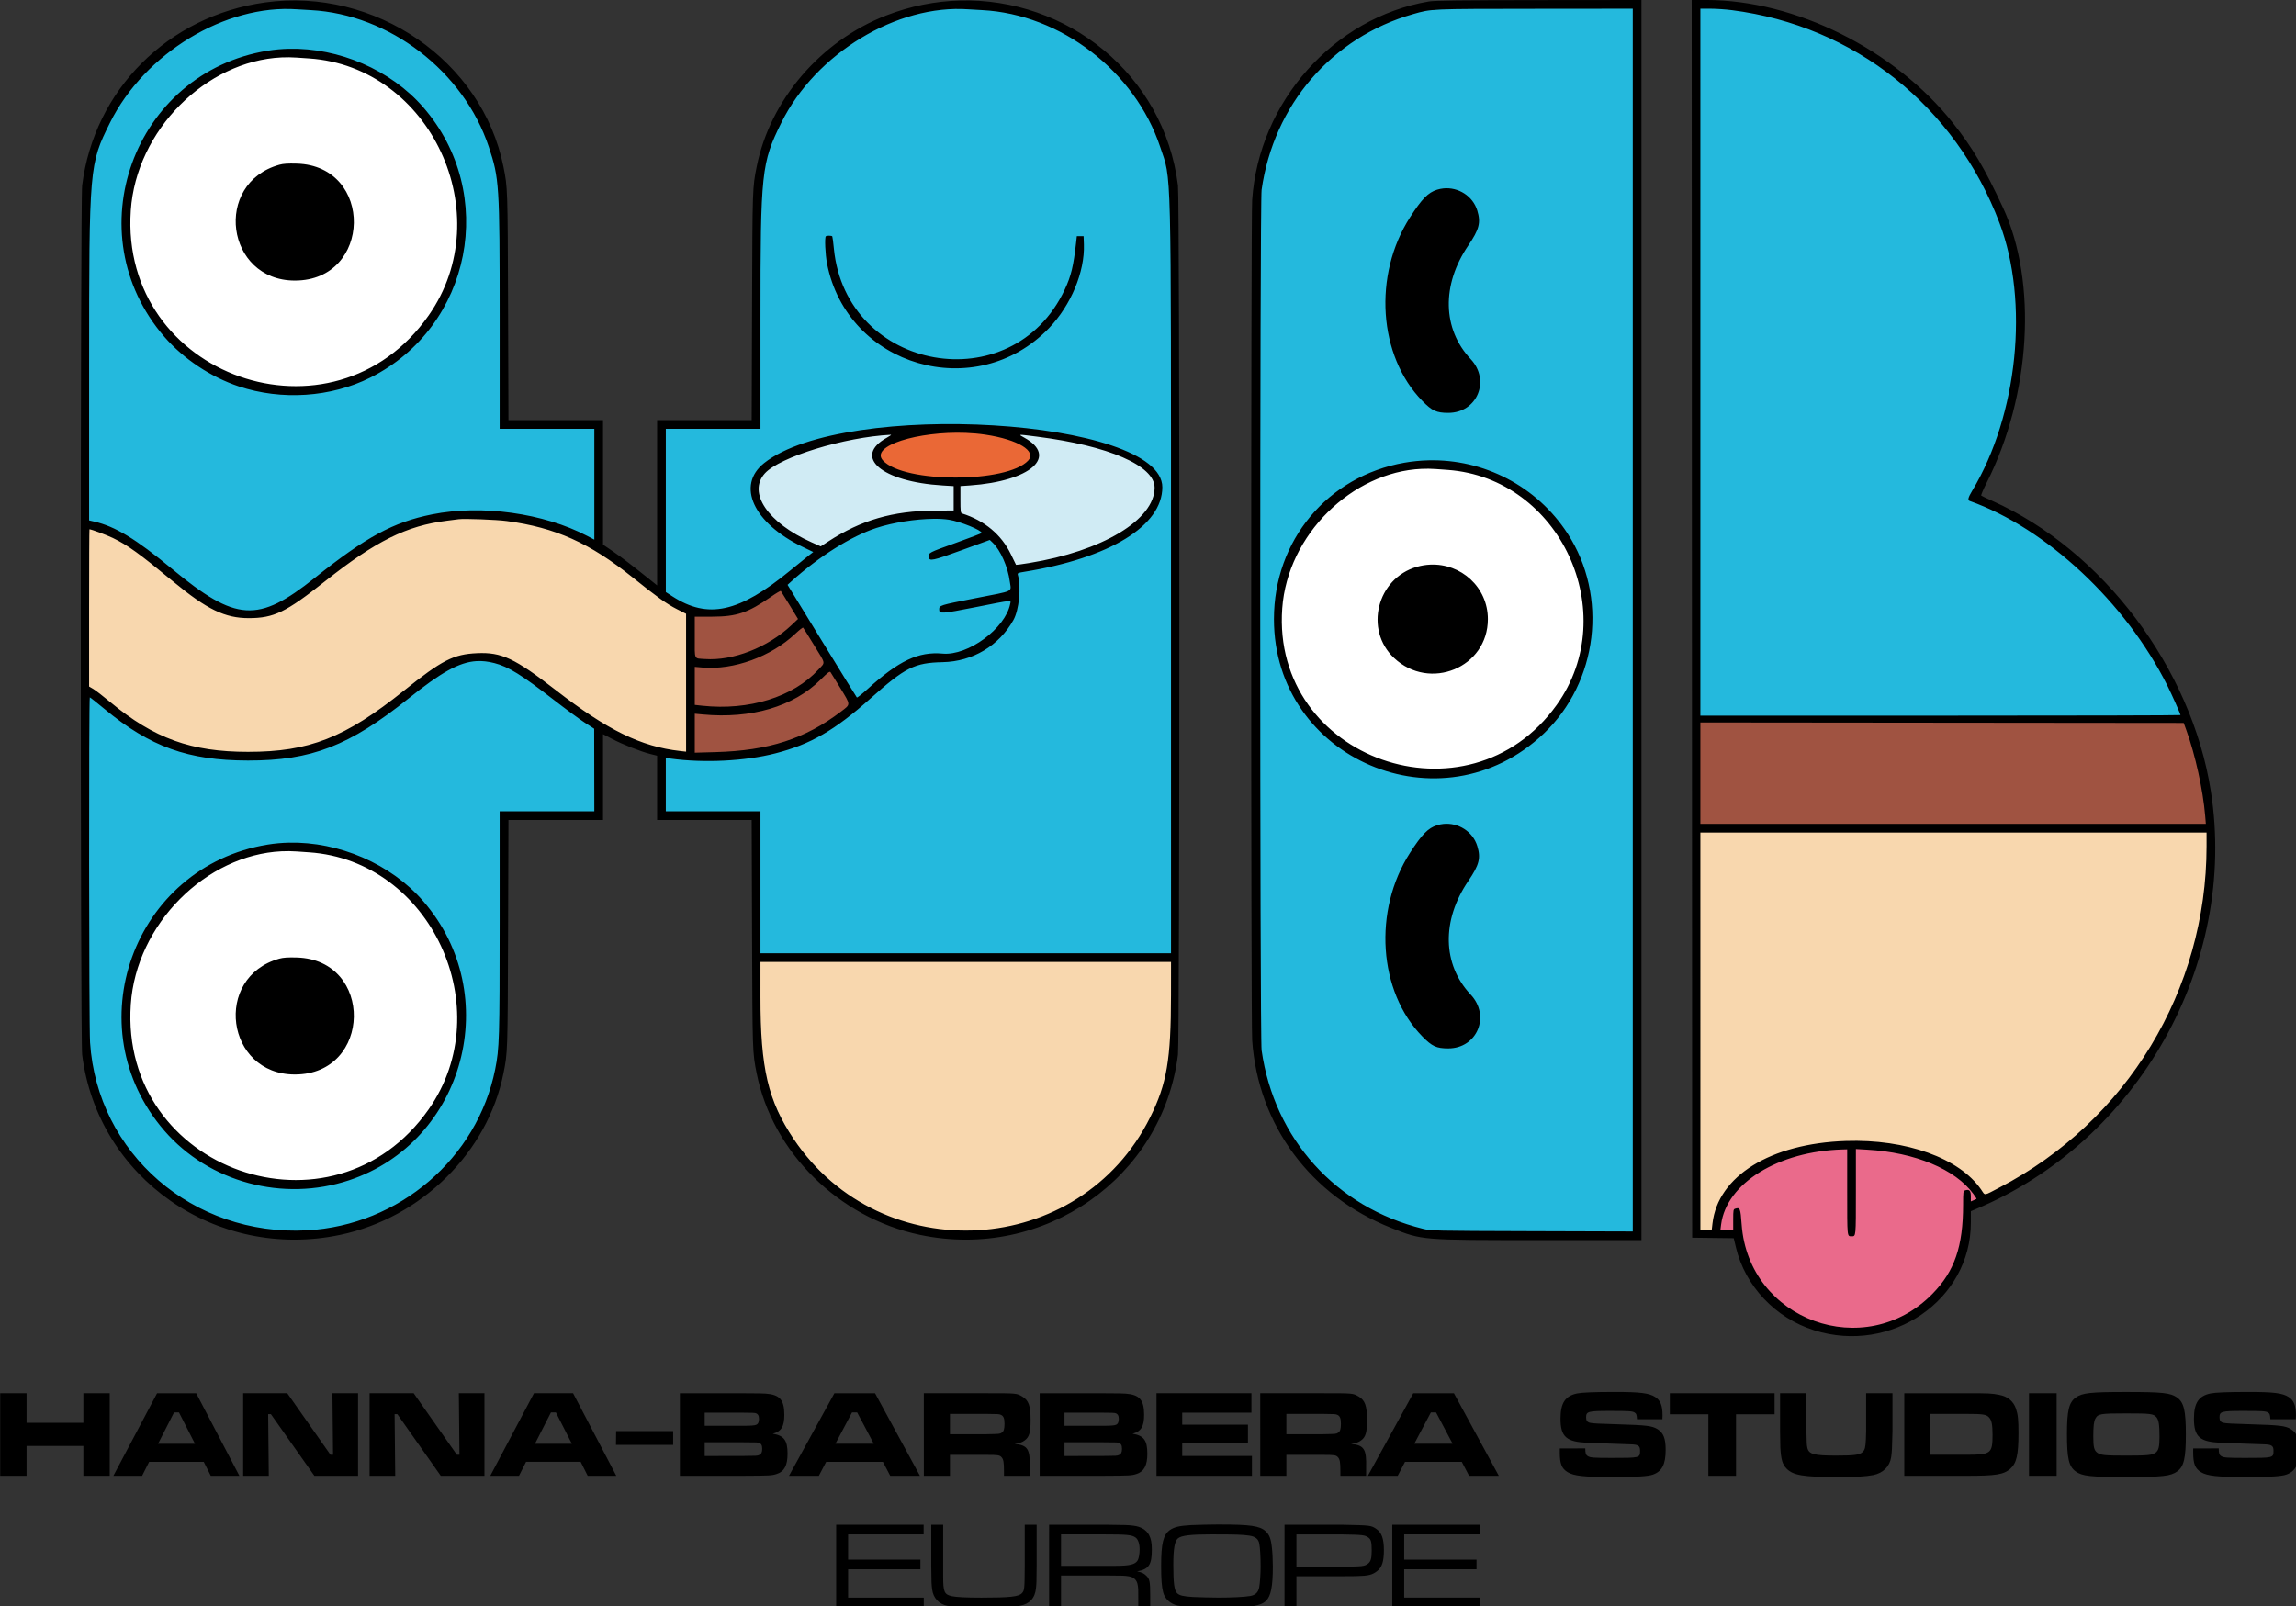 <?xml version="1.0" encoding="UTF-8" standalone="no"?>
<svg
   id="svg"
   width="364.547"
   height="255.06"
   viewBox="0 0 364.546 255.06"
   version="1.1"
   sodipodi:docname="Hanna-Barbera Studios Europe (2021-) Gumball variant.svg"
   xml:space="preserve"
   inkscape:version="1.3.2 (091e20e, 2023-11-25, custom)"
   xmlns:inkscape="http://www.inkscape.org/namespaces/inkscape"
   xmlns:sodipodi="http://sodipodi.sourceforge.net/DTD/sodipodi-0.dtd"
   xmlns="http://www.w3.org/2000/svg"
   xmlns:svg="http://www.w3.org/2000/svg"><rect x="0" y="0" width="364.546" height="255.06" fill="#333333" stroke="none"/><defs
     id="defs1" /><sodipodi:namedview
     id="namedview1"
     pagecolor="#ffffff"
     bordercolor="#000000"
     borderopacity="0.25"
     inkscape:showpageshadow="2"
     inkscape:pageopacity="0.0"
     inkscape:pagecheckerboard="0"
     inkscape:deskcolor="#d1d1d1"
     inkscape:zoom="11.313709"
     inkscape:cx="155.78446"
     inkscape:cy="107.7012"
     inkscape:window-width="2560"
     inkscape:window-height="1351"
     inkscape:window-x="-9"
     inkscape:window-y="-9"
     inkscape:window-maximized="1"
     inkscape:current-layer="svg" /><g
     id="svgg"
     transform="translate(-17.754,-30.521)"><path
       id="rect2-1"
       style="display:inline;fill:#24b9dd;fill-rule:evenodd;stroke-width:12.059;stroke-linejoin:round;paint-order:stroke markers fill"
       d="M 137.834,193.008 V 64.534 c 0,-18.358 14.78,-33.138 33.138,-33.138 18.358,0 33.138,14.78 33.138,33.138 V 193.008 c 0,18.358 -14.78,33.138 -33.138,33.138 -18.358,0 -33.138,-14.78 -33.138,-33.138 z" /><path
       id="path7"
       style="display:inline;fill:#f8d7ae;fill-opacity:1;fill-rule:evenodd;stroke-width:12.059;stroke-linejoin:round;paint-order:stroke markers fill"
       d="m 138.147,182.717 v 10.291 c 0,18.358 14.78,33.139 33.139,33.139 18.358,0 33.137,-14.78 33.137,-33.139 v -10.291 z" /><path
       id="rect2"
       style="display:inline;fill:#24b9dd;fill-rule:evenodd;stroke-width:12.059;stroke-linejoin:round;paint-order:stroke markers fill"
       transform="rotate(-90,30.549,-0.028)"
       d="m -162.487,0.831 h 128.474 c 18.358,0 33.138,14.78 33.138,33.138 0,18.358 -14.78,33.138 -33.138,33.138 H -162.487 c -18.358,0 -33.138,-14.78 -33.138,-33.138 0,-18.358 14.78,-33.138 33.138,-33.138 z" /><path
       id="rect4"
       style="display:inline;fill:#24b9dd;fill-rule:evenodd;stroke-width:5.9;stroke-linejoin:round;paint-order:stroke markers fill"
       d="M 80.577,98.021 H 112.723 V 160.021 H 80.577 Z" /><path
       id="rect4-5"
       style="display:inline;fill:#24b9dd;fill-rule:evenodd;stroke-width:5.9;stroke-linejoin:round;paint-order:stroke markers fill"
       d="m 122.689,98.162 h 32.146 v 62 h -32.146 z" /><path
       style="display:inline;fill:#d0ebf4;fill-opacity:1;fill-rule:evenodd;stroke-width:5.932;stroke-linejoin:round;paint-order:stroke markers fill"
       d="m 147.889,117.959 7.75,-4.188 9.375,-1.75 4.375,0.312 3.75,1.75 3,2.5 2,3.312 0.438,1.125 5.375,-0.938 5.688,-1.375 6.312,-3.125 3.562,-2.75 1.938,-3.25 0.062,-2.188 -1.062,-2 -2.438,-1.875 -6.312,-2.562 -7.625,-1.562 -10.875,-0.812 -11,-0.125 -9.5,1.188 -7.375,1.937 -5.281,2.656 -2.062,1.969 -0.469,2.406 0.469,1.781 1.188,1.906 2.594,2.469 3.219,1.844 z"
       id="path4" /><path
       style="display:inline;fill:#a05341;fill-opacity:1;fill-rule:evenodd;stroke-width:5.932;stroke-linejoin:round;paint-order:stroke markers fill"
       d="m 127.229,127.572 0.133,22.804 3.138,0.133 6.364,-0.354 6.01,-1.326 4.685,-1.9 4.154,-2.652 1.9,-1.812 -11.623,-19.313 -3.536,2.519 -3.58,1.503 -4.375,0.751 z"
       id="path3" /><path
       style="display:inline;fill:#f8d7ae;fill-opacity:1;fill-rule:evenodd;stroke-width:5.932;stroke-linejoin:round;paint-order:stroke markers fill"
       d="m 127.375,127.651 v 23.047 l -2.762,-0.309 -3.204,-0.685 -3.204,-1.083 -3.425,-1.657 -5.414,-3.558 -4.508,-3.27 -3.359,-2.453 -3.491,-2.055 -3.005,-0.729 -2.873,0.088 -3.254,1.034 -3.812,2.625 -5.281,4.25 -5.156,3.25 -5.168,2.674 -3.734,0.994 -6.099,0.818 -6.077,-0.221 -5.923,-0.765 -2.75,-1 -5.594,-2.656 -4.438,-3.469 -3.719,-2.375 v -26.656 l 2.469,0.812 3.344,1.438 3.031,2.031 4.25,3.375 4.094,3.281 3.438,2.125 2.906,1.031 3.625,0.562 2.625,-0.469 3.188,-1.625 4.625,-3.625 6.837,-5.295 7.999,-3.491 5.48,-0.972 7.557,-0.442 6.983,1.326 3.58,0.972 5.436,2.74 6.065,4.068 3.438,3.062 z"
       id="path5" /><path
       style="display:inline;fill:#24b9dd;fill-opacity:1;fill-rule:evenodd;stroke-width:5.932;stroke-linejoin:round;paint-order:stroke markers fill"
       d="m 153.264,142.303 -11.625,-19.156 5.188,-4.25 6.062,-3.656 5.875,-2.344 5.281,-0.812 5.75,0.312 4.312,1.844 3.281,3.938 1.531,4.562 -0.094,3.781 -1.25,3.062 -2.594,2.906 -3.75,2.031 -2.938,0.562 -2.469,-0.094 -3.219,0.719 -3.25,1.875 -3.969,3.375 z"
       id="path2" /><path
       id="path6"
       style="display:inline;fill:#ffffff;fill-rule:evenodd;stroke-width:11.129;stroke-linejoin:round;paint-order:stroke markers fill"
       d="M 91.158,65.912 A 26.737,26.826 0 0 1 64.421,92.738 26.737,26.826 0 0 1 37.683,65.912 26.737,26.826 0 0 1 64.421,39.086 26.737,26.826 0 0 1 91.158,65.912 Z" /><path
       id="path6-0"
       style="display:inline;fill:#ffffff;fill-rule:evenodd;stroke-width:11.129;stroke-linejoin:round;paint-order:stroke markers fill"
       d="M 91.144,191.82 A 26.737,26.826 0 0 1 64.407,218.645 26.737,26.826 0 0 1 37.669,191.82 26.737,26.826 0 0 1 64.407,164.994 26.737,26.826 0 0 1 91.144,191.82 Z" /><path
       id="path8"
       style="display:inline;fill:#ea6836;fill-rule:evenodd;stroke-width:6.499;stroke-linejoin:round;paint-order:stroke markers fill"
       d="m 181.991,102.74 a 12.438,4.312 0 0 1 -12.438,4.312 12.438,4.312 0 0 1 -12.438,-4.312 12.438,4.312 0 0 1 12.438,-4.313 12.438,4.312 0 0 1 12.438,4.313 z" /><path
       id="rect8-9"
       style="display:inline;fill:#24b9dd;fill-rule:evenodd;stroke-width:4.829;stroke-linejoin:round;paint-order:stroke markers fill"
       d="m 217.366,63.834 h 32.186 V 194.146 h -32.186 z" /><path
       id="path9"
       style="display:inline;fill:#24b9dd;fill-rule:evenodd;stroke-width:6.166;stroke-linejoin:round;paint-order:stroke markers fill"
       d="m 274.688,65.624 a 28.625,33.585 0 0 1 -28.625,33.585 28.625,33.585 0 0 1 -28.625,-33.585 28.625,33.585 0 0 1 28.625,-33.585 28.625,33.585 0 0 1 28.625,33.585 z" /><path
       id="path9-2"
       style="display:inline;fill:#24b9dd;fill-rule:evenodd;stroke-width:6.166;stroke-linejoin:round;paint-order:stroke markers fill"
       d="m 274.688,192.549 a 28.625,33.585 0 0 1 -28.625,33.585 28.625,33.585 0 0 1 -28.625,-33.585 28.625,33.585 0 0 1 28.625,-33.585 28.625,33.585 0 0 1 28.625,33.585 z" /><path
       id="rect8"
       style="display:inline;fill:#24b9dd;fill-rule:evenodd;stroke-width:5.92;stroke-linejoin:round;paint-order:stroke markers fill"
       d="m 245.584,31.209 h 32.25 V 226.646 h -32.25 z" /><path
       id="path10"
       style="display:inline;fill:#ffffff;fill-rule:evenodd;stroke-width:5.932;stroke-linejoin:round;paint-order:stroke markers fill"
       d="m 269.587,128.824 a 24.307,24.307 0 0 1 -24.307,24.307 24.307,24.307 0 0 1 -24.307,-24.307 24.307,24.307 0 0 1 24.307,-24.307 24.307,24.307 0 0 1 24.307,24.307 z" /><path
       id="path11"
       style="display:inline;opacity:1;fill:#24b9dd;fill-opacity:1;fill-rule:evenodd;stroke-width:6.732;stroke-linejoin:round;paint-order:stroke markers fill"
       d="M 286.911,31.027 V 134.535 A 51.721,51.766 0 0 0 338.379,82.787 51.721,51.766 0 0 0 286.911,31.027 Z" /><path
       id="path11-4"
       style="display:inline;opacity:1;fill:#f8d7ae;fill-opacity:1;fill-rule:evenodd;stroke-width:8.428;stroke-linejoin:round;paint-order:stroke markers fill"
       d="m 286.911,162.279 v 64.041 h 31.672 a 66.846,62.788 0 0 0 50.047,-60.742 66.846,62.788 0 0 0 -0.104,-3.299 z" /><path
       id="path13"
       style="display:inline;opacity:1;fill:#24b9dd;fill-opacity:1;fill-rule:evenodd;stroke-width:8.428;stroke-linejoin:round;paint-order:stroke markers fill"
       d="m 301.784,102.788 a 66.846,62.788 0 0 0 -14.873,1.734 v 40.078 h 77.867 a 66.846,62.788 0 0 0 -62.994,-41.812 z" /><path
       style="display:inline;fill:#a05341;fill-opacity:1;fill-rule:evenodd;stroke-width:5.932;stroke-linejoin:round;paint-order:stroke markers fill"
       d="m 364.5,144.476 2.438,7 0.938,4.938 0.688,5.719 h -81.365 v -17.531 z"
       id="path14" /><path
       style="fill:#ea6a8b;fill-opacity:1;fill-rule:evenodd;stroke-width:5.932;stroke-linejoin:round;paint-order:stroke markers fill"
       d="m 289.916,226.272 0.663,-3.226 2.607,-4.375 4.817,-3.491 5.303,-1.724 6.497,-1.237 5.215,0.088 4.243,0.663 3.491,0.751 4.95,2.077 1.945,1.503 2.21,2.563 0.619,1.193 -2.652,1.458 0.177,3.668 -1.237,4.64 -1.679,3.624 -3.315,3.403 -3.668,2.342 -3.712,1.458 -4.729,0.354 -3.757,-0.177 -4.287,-1.37 -2.784,-2.033 -3.977,-3.668 -2.298,-4.198 -1.149,-4.066 z"
       id="path19"
       sodipodi:nodetypes="cccccccccccccccccccccccccccc" /><path
       id="path0"
       d="m 278.373,30.521 -16.295,0.016 c -12.417,0.012 -16.569,0.062 -17.445,0.211 -15.108,2.561 -27.001,15.922 -28.066,31.533 -0.206,3.016 -0.206,130.397 0,133.412 0.919,13.467 9.277,24.752 22.084,29.822 4.969,1.966 4.609,1.938 23.582,1.938 h 16.141 v -98.465 z m 7.977,0 0.039,98.275 0.037,98.273 3.301,0.041 3.301,0.041 0.352,1.471 c 1.46,6.131 6.253,11.207 12.424,13.154 12.25,3.865 24.873,-4.811 24.873,-17.096 v -1.82 l 0.805,-0.338 c 25.785,-10.787 41.593,-38.924 37.295,-66.375 -3.055,-19.514 -17.175,-38.257 -34.727,-46.1 -0.886,-0.396 -1.663,-0.769 -1.725,-0.828 -0.063,-0.059 0.323,-0.969 0.854,-2.02 7.022,-13.893 8.093,-31.89 2.6,-43.705 -2.92,-6.28 -4.826,-9.507 -7.928,-13.42 -9.25,-11.67 -25.04,-19.555 -39.156,-19.555 z m -116.154,0.076 c -3.899,0.102 -7.874,0.871 -11.777,2.393 -10.393,4.05 -18.396,13.405 -20.52,23.988 -0.674,3.362 -0.672,3.311 -0.738,22.125 l -0.062,18.135 h -7.506 -7.506 v 13.125 13.123 l -0.92,-0.738 c -3.014,-2.421 -4.705,-3.715 -6.098,-4.666 l -1.572,-1.072 v -9.887 -9.885 h -7.506 -7.506 l -0.061,-18.135 c -0.066,-18.814 -0.065,-18.763 -0.74,-22.125 C 94.313,40.173 77.306,28.466 59.816,30.91 44.423,33.061 32.685,44.816 30.799,59.969 c -0.296,2.378 -0.296,135.659 0,138.037 2.438,19.588 21.301,32.758 40.98,28.611 12.897,-2.718 23.392,-13.1 25.904,-25.621 0.675,-3.363 0.674,-3.31 0.74,-22.123 l 0.061,-18.137 h 7.506 7.506 v -6.812 -6.814 l 1.42,0.74 c 1.71,0.892 4.536,2.01 6.059,2.396 l 1.111,0.281 v 5.105 5.104 h 7.506 7.506 l 0.062,18.137 c 0.066,18.813 0.064,18.76 0.738,22.123 2.513,12.521 13.009,22.903 25.906,25.621 19.679,4.147 38.541,-9.023 40.979,-28.611 0.296,-2.378 0.296,-135.659 0,-138.037 -2.206,-17.718 -17.691,-29.811 -34.588,-29.371 z m 106.799,1.305 v 97.09 97.09 l -15.988,-0.049 c -15.825,-0.05 -16.006,-0.054 -17.348,-0.385 -13.767,-3.391 -23.594,-14.271 -25.594,-28.332 -0.288,-2.031 -0.288,-134.625 0,-136.656 1.92,-13.502 11.153,-24.215 24.045,-27.9 2.952,-0.843 2.612,-0.83 19.355,-0.844 z m 10.736,0 h 1.602 c 0.881,0 2.417,0.104 3.412,0.232 19.464,2.499 35.447,15.213 42.477,33.789 4.743,12.531 2.909,30.511 -4.34,42.545 -0.642,1.068 -0.744,1.482 -0.391,1.607 12.16,4.324 24.755,16.092 31.387,29.324 0.672,1.342 2.08,4.508 2.08,4.678 0,0.052 -17.151,0.094 -38.113,0.094 H 287.73 V 88.037 Z M 64.953,32 c 0.337,0.025 1.305,0.083 2.148,0.127 12.492,0.664 24.28,9.724 28.264,21.725 1.662,5.006 1.721,5.919 1.721,27.215 v 17.553 h 7.516 7.516 v 8.801 8.799 l -1.125,-0.59 c -6.937,-3.636 -16.783,-5.004 -24.643,-3.424 -6.158,1.237 -10.457,3.567 -18.635,10.094 -9.007,7.188 -12.49,6.967 -22.646,-1.439 -5.759,-4.766 -9.013,-6.745 -12.361,-7.514 l -0.805,-0.186 0.002,-24.486 c 0.004,-31.849 0.023,-32.041 3.311,-38.656 C 40.716,38.955 53.556,31.174 64.953,32 Z m 106.596,0 c 0.338,0.025 1.305,0.081 2.15,0.125 12.479,0.652 24.276,9.721 28.262,21.727 1.822,5.486 1.713,1.112 1.717,69.193 l 0.004,58.857 h -32.592 -32.594 v -11.273 -11.273 h -7.514 -7.516 v -4.238 -4.238 l 0.729,0.102 c 5.32,0.738 11.873,0.412 16.688,-0.83 5.568,-1.435 9.413,-3.657 15.1,-8.732 5.503,-4.912 6.977,-5.651 11.463,-5.746 4.731,-0.101 8.917,-2.599 11.209,-6.686 0.896,-1.598 1.259,-5.26 0.709,-7.152 -0.089,-0.305 -0.015,-0.344 1.029,-0.512 13.558,-2.184 21.908,-7.304 21.908,-13.434 0,-10.918 -50.422,-13.98 -63.215,-3.838 -4.473,3.546 -1.727,9.539 6.1,13.314 l 1.691,0.816 -0.777,0.605 c -0.428,0.334 -1.717,1.379 -2.865,2.322 -8.151,6.695 -13.063,7.773 -18.721,4.113 l -1.047,-0.676 V 111.582 98.619 h 7.516 7.514 V 81.066 c 0,-23.262 0.151,-24.668 3.309,-31.049 C 147.261,38.994 160.168,31.175 171.549,32 Z M 63.625,38.264 c -1.13,0.025 -2.253,0.125 -3.359,0.305 -21.383,3.479 -30.612,29.059 -16.398,45.453 3.022,3.486 7.372,6.383 11.793,7.855 6.811,2.267 14.623,1.745 20.889,-1.393 C 92.658,82.416 96.814,61.237 84.969,47.574 79.795,41.607 71.536,38.087 63.625,38.264 Z m -1.154,1.371 c 0.799,-0.038 1.602,-0.028 2.406,0.029 0.38,0.027 1.26,0.088 1.957,0.135 19.292,1.306 30.214,24.772 18.99,40.797 C 70.634,102.285 36.741,90.359 38.521,63.953 39.383,51.176 50.481,40.199 62.471,39.635 Z m 2.406,16.867 c -1.399,-0.041 -2.145,0.006 -2.76,0.178 -10.575,2.948 -8.515,18.396 2.453,18.396 12.282,0 12.584,-18.215 0.307,-18.574 z m 182.055,3.938 c -0.338,0.034 -0.677,0.102 -1.012,0.207 -1.416,0.443 -2.407,1.455 -4.279,4.365 -5.907,9.178 -5.046,22.051 1.953,29.186 1.537,1.566 2.234,1.887 4.105,1.887 4.596,0 6.741,-5.158 3.555,-8.547 -4.483,-4.769 -4.633,-11.775 -0.385,-18.02 1.75,-2.572 2.025,-3.639 1.441,-5.561 -0.703,-2.313 -3.015,-3.755 -5.379,-3.518 z m -97.523,7.508 c -0.228,-0.003 -0.463,0.03 -0.533,0.1 -0.209,0.209 -0.092,2.852 0.189,4.309 3.178,16.392 23.65,22.346 35.256,10.254 3.474,-3.619 5.68,-8.922 5.527,-13.285 l -0.047,-1.303 h -0.537 -0.537 l -0.111,0.996 c -0.423,3.776 -0.798,5.329 -1.814,7.498 -8.317,17.748 -34.721,13.062 -36.648,-6.504 -0.099,-1.009 -0.212,-1.887 -0.252,-1.951 -0.044,-0.071 -0.265,-0.11 -0.492,-0.113 z m 21.654,31.311 c 1.069,0.04 2.132,0.133 3.158,0.287 5.161,0.776 8.183,2.612 6.775,4.119 -3.355,3.592 -19.68,3.592 -23.035,0 -2.189,-2.343 5.617,-4.683 13.102,-4.406 z m -11.861,0.299 c 0.127,-0.006 -0.147,0.197 -0.611,0.453 -5.519,3.038 -0.887,7.016 8.855,7.602 l 1.727,0.104 v 1.932 1.934 l -3.029,0.021 c -6.634,0.049 -11.668,1.507 -16.842,4.879 l -1.236,0.805 -1.447,-0.643 c -6.945,-3.091 -10.196,-7.885 -7.426,-10.951 2.353,-2.605 12.637,-5.758 20.01,-6.135 z m 20.631,0.02 c 0.242,-0.018 0.998,0.083 2.559,0.281 11.385,1.443 18.684,4.607 18.684,8.1 0,5.103 -8.315,10.099 -19.922,11.973 -1.126,0.182 -2.062,0.31 -2.08,0.285 -0.017,-0.026 -0.383,-0.78 -0.816,-1.676 -1.505,-3.116 -4.153,-5.331 -7.742,-6.48 -0.239,-0.077 -0.27,-0.323 -0.27,-2.217 v -2.131 l 1.496,-0.105 c 9.647,-0.679 14.088,-4.589 8.627,-7.596 -0.504,-0.278 -0.777,-0.415 -0.535,-0.434 z m 64.693,4.043 c -1.257,0.033 -2.521,0.157 -3.785,0.379 -12.213,2.15 -20.715,12.344 -20.715,24.836 0,22.283 26.602,33.588 42.818,18.197 8.645,-8.206 10.27,-21.849 3.787,-31.809 -4.889,-7.512 -13.305,-11.832 -22.105,-11.604 z m -1.043,1.354 c 0.738,-0.033 1.48,-0.024 2.223,0.029 0.379,0.027 1.243,0.09 1.918,0.139 17.828,1.312 27.747,22.706 17.297,37.312 -14.057,19.649 -45.311,8.649 -43.578,-15.338 0.845,-11.684 11.069,-21.648 22.141,-22.143 z m -77.541,7.934 c 0.932,-0.011 1.782,0.035 2.486,0.145 1.779,0.276 5.201,1.662 5.189,2.102 -0.002,0.059 -1.836,0.764 -4.076,1.566 -4.334,1.55 -4.406,1.587 -4.33,2.252 0.082,0.716 0.572,0.615 5.262,-1.094 l 4.436,-1.617 0.441,0.42 c 1.259,1.201 2.439,3.873 2.736,6.188 0.221,1.722 0.882,1.403 -5.496,2.652 -5.685,1.115 -5.719,1.126 -5.719,1.797 0,0.708 0.378,0.683 5.814,-0.389 6.027,-1.189 5.587,-1.148 5.461,-0.508 -0.767,3.897 -6.688,8.256 -10.719,7.891 -3.84,-0.348 -6.952,1.118 -11.906,5.611 -0.885,0.804 -1.66,1.413 -1.721,1.355 -0.062,-0.058 -2.563,-4.105 -5.557,-8.996 l -5.445,-8.891 0.57,-0.518 c 4.444,-4.01 9.549,-7.217 13.559,-8.523 2.668,-0.868 6.216,-1.411 9.014,-1.443 z m -75.375,0.064 c 0.906,-0.125 6.014,0.068 7.66,0.291 7.753,1.05 13.144,3.471 20.025,8.992 3.891,3.122 5.355,4.17 6.959,4.986 l 1.475,0.75 v 10.949 l 0.002,10.947 -0.959,-0.109 c -6.206,-0.7 -11.522,-3.303 -19.703,-9.646 -6.565,-5.091 -8.64,-6.065 -12.543,-5.885 -3.727,0.171 -5.535,1.098 -11.588,5.941 -9.369,7.496 -15.047,9.727 -24.762,9.727 -9.016,0 -14.906,-2.126 -21.857,-7.891 -1.139,-0.944 -2.363,-1.89 -2.721,-2.1 l -0.652,-0.383 v -12.484 c 0,-6.867 0.026,-12.486 0.057,-12.486 0.289,0 2.731,0.908 3.709,1.379 2.338,1.127 4.228,2.491 9.576,6.91 5.378,4.444 8.234,5.824 12.027,5.818 3.966,-0.006 5.869,-0.928 12.088,-5.855 8.078,-6.399 12.932,-8.809 19.367,-9.615 0.759,-0.095 1.587,-0.2 1.84,-0.236 z m 154.264,7.211 c -0.697,0.032 -1.405,0.145 -2.115,0.35 -6.337,1.821 -8.381,9.994 -3.621,14.475 5.67,5.34 14.895,1.518 14.895,-6.172 0,-5.089 -4.282,-8.878 -9.158,-8.652 z m -103.1,4.182 c 0.049,0.055 0.684,1.079 1.41,2.275 l 1.32,2.174 -1.059,1 c -3.729,3.517 -9.264,5.679 -13.725,5.361 -1.791,-0.129 -1.611,0.26 -1.611,-3.467 v -3.256 l 2.801,-0.006 c 3.854,-0.008 5.656,-0.618 9.279,-3.141 0.822,-0.573 1.534,-0.995 1.584,-0.941 z m 3.537,5.826 c 0.054,0.056 0.83,1.3 1.725,2.764 1.921,3.144 1.836,2.663 0.697,3.906 -3.975,4.339 -11.017,6.528 -18.434,5.729 l -1.189,-0.131 v -3.02 -3.02 l 1.189,0.104 c 4.988,0.434 10.899,-1.714 14.787,-5.373 0.619,-0.583 1.17,-1.015 1.225,-0.959 z m -51.854,5.316 c 0.932,-0.055 1.851,0.06 2.834,0.312 2.223,0.571 4.309,1.862 9.467,5.861 1.835,1.423 4.019,3.031 4.857,3.574 l 1.523,0.988 0.01,6.557 0.012,6.557 h -7.516 -7.516 v 17.553 c 0,18.543 -0.047,20.081 -0.707,23.398 -2.817,14.142 -15.272,24.806 -29.891,25.592 -18.094,0.973 -33.291,-12.199 -34.434,-29.846 -0.173,-2.667 -0.208,-54.797 -0.037,-54.791 0.063,0.002 1.112,0.834 2.332,1.846 7.234,6.005 13.273,8.174 22.783,8.186 10.056,0.012 16.08,-2.32 25.516,-9.879 5.059,-4.053 7.969,-5.743 10.766,-5.908 z m 56.213,1.764 c 0.09,0.126 0.806,1.284 1.588,2.572 1.634,2.689 1.631,2.486 0.057,3.684 -5.668,4.314 -11.481,6.194 -19.869,6.428 l -3.336,0.094 v -3.096 -3.094 l 1.266,0.119 c 7.686,0.721 14.39,-1.249 18.66,-5.48 1.215,-1.204 1.5,-1.417 1.635,-1.227 z m 138.104,7.975 38.369,0.039 38.371,0.039 0.434,1.195 c 1.414,3.903 2.634,9.461 2.975,13.566 l 0.105,1.266 h -40.127 -40.127 v -8.053 z m -40.799,16.115 c -0.338,0.034 -0.677,0.102 -1.012,0.207 -1.416,0.443 -2.407,1.455 -4.279,4.365 -5.907,9.178 -5.046,22.051 1.953,29.186 1.537,1.566 2.234,1.887 4.105,1.887 4.596,0 6.741,-5.158 3.555,-8.547 -4.483,-4.768 -4.633,-11.775 -0.385,-18.02 1.75,-2.572 2.025,-3.638 1.441,-5.561 -0.703,-2.313 -3.015,-3.755 -5.379,-3.518 z m 40.799,1.371 h 40.184 40.184 v 2.186 c -0.014,22.82 -12.655,43.656 -32.869,54.182 -2.619,1.364 -2.236,1.322 -2.922,0.326 -3.441,-4.996 -11.91,-8.04 -21.482,-7.719 -11.96,0.402 -20.309,5.569 -21.174,13.104 l -0.111,0.959 h -0.904 -0.904 V 194.248 Z M 63.625,164.338 c -1.13,0.025 -2.253,0.125 -3.359,0.305 -21.383,3.478 -30.612,29.059 -16.398,45.453 7.102,8.192 18.843,11.338 29.309,7.854 18.41,-6.128 24.63,-29.494 11.793,-44.301 -5.174,-5.968 -13.432,-9.488 -21.344,-9.311 z m -1.154,1.371 c 0.799,-0.038 1.602,-0.03 2.406,0.027 0.38,0.028 1.26,0.089 1.957,0.137 19.292,1.306 30.214,24.771 18.99,40.797 -15.19,21.688 -49.083,9.763 -47.303,-16.643 0.862,-12.778 11.959,-23.753 23.949,-24.318 z m 2.406,16.865 c -1.399,-0.041 -2.145,0.009 -2.76,0.18 -10.575,2.949 -8.515,18.396 2.453,18.396 12.282,0 12.584,-18.217 0.307,-18.576 z m 73.619,0.707 h 32.594 32.592 l -0.004,5.254 c -0.006,10.26 -0.661,14.093 -3.311,19.422 -11.121,22.367 -42.634,24.279 -56.602,3.434 -4.069,-6.073 -5.27,-11.204 -5.27,-22.52 z m 173.928,29.709 1.771,0.102 c 7.611,0.435 13.998,3.096 16.893,7.041 0.3,0.408 0.517,0.758 0.486,0.779 -0.031,0.021 -0.245,0.12 -0.477,0.219 l -0.422,0.182 v -0.83 c 0,-0.893 -0.247,-1.142 -0.92,-0.928 -0.288,0.092 -0.308,0.233 -0.309,2.273 -0.004,6.633 -1.346,10.547 -4.836,14.125 -10.712,10.979 -29.232,4.268 -30.328,-10.99 -0.185,-2.583 -0.25,-2.742 -1.031,-2.494 -0.281,0.089 -0.307,0.233 -0.307,1.699 v 1.6 h -1.012 -1.012 l 0.104,-0.805 c 0.846,-6.541 9.074,-11.62 19.289,-11.906 l 0.729,-0.019 v 6.658 c 0,7.369 -0.023,7.145 0.689,7.145 0.712,0 0.691,0.227 0.691,-7.166 z"
       sodipodi:nodetypes="ccccccscccccccccssccccccccsccccccccccccccccccccccccccccccccccccccccscscccccccccccccccccssccccccscccccccccccccccsccccccccccccccccccscccccccccccsccssccccssccccscsscssccscccsscccccccccccsscccsccscccccccccscsscccsccssscscsssccccsscccccccccscccccccccsccscsccccccscccssccccccsccsscccccccccccccccccsccsccccccccscccccccsccscccccccccccccccccscccscccccccccscccccccsccccssccccsccccccccccsccccsccscccccsccccccsssccccccsssc" /></g><g
     id="g32384"
     transform="matrix(0.365,0,0,0.365,-24.767,77.655)"><g
       id="g1006"
       transform="matrix(8.003,0,0,8.003,-76.881,-1315.91)"
       style="display:inline;fill:#000000"><path
         inkscape:connector-curvature="0"
         d="m 18.096,213.585 v 4.487 h 1.433 v -1.621 h 3.088 v 1.621 h 1.433 v -4.487 h -1.433 v 1.608 h -3.088 v -1.608 z"
         style="font-style:normal;font-variant:normal;font-weight:bold;font-stretch:normal;font-size:medium;line-height:1.25;font-family:'Microgramma D Extended';-inkscape-font-specification:'Microgramma D Extended Bold';letter-spacing:0px;word-spacing:0px;fill:#000000;fill-opacity:1;stroke:none;stroke-width:0.148"
         id="path345-1" /><path
         inkscape:connector-curvature="0"
         d="m 29.543,218.073 h 1.554 l -2.348,-4.487 h -2.126 l -2.375,4.487 h 1.561 l 0.383,-0.76 h 2.967 z m -0.861,-1.742 h -2.005 l 0.868,-1.702 h 0.269 z"
         style="font-style:normal;font-variant:normal;font-weight:bold;font-stretch:normal;font-size:medium;line-height:1.25;font-family:'Microgramma D Extended';-inkscape-font-specification:'Microgramma D Extended Bold';letter-spacing:0px;word-spacing:0px;fill:#000000;fill-opacity:1;stroke:none;stroke-width:0.148"
         id="path347-6" /><path
         inkscape:connector-curvature="0"
         d="m 31.302,213.585 v 4.487 h 1.393 l -0.034,-3.35 h 0.148 l 2.362,3.35 h 2.375 v -4.487 h -1.392 l 0.034,3.344 h -0.141 l -2.348,-3.344 z"
         style="font-style:normal;font-variant:normal;font-weight:bold;font-stretch:normal;font-size:medium;line-height:1.25;font-family:'Microgramma D Extended';-inkscape-font-specification:'Microgramma D Extended Bold';letter-spacing:0px;word-spacing:0px;fill:#000000;fill-opacity:1;stroke:none;stroke-width:0.148"
         id="path349-3" /><path
         inkscape:connector-curvature="0"
         d="m 38.174,213.585 v 4.487 h 1.393 l -0.034,-3.35 h 0.148 l 2.361,3.35 h 2.375 v -4.487 H 43.025 l 0.034,3.344 h -0.141 l -2.348,-3.344 z"
         style="font-style:normal;font-variant:normal;font-weight:bold;font-stretch:normal;font-size:medium;line-height:1.25;font-family:'Microgramma D Extended';-inkscape-font-specification:'Microgramma D Extended Bold';letter-spacing:0px;word-spacing:0px;fill:#000000;fill-opacity:1;stroke:none;stroke-width:0.148"
         id="path351-4" /><path
         inkscape:connector-curvature="0"
         d="m 50.029,218.073 h 1.554 L 49.235,213.585 h -2.126 l -2.375,4.487 h 1.561 l 0.384,-0.76 h 2.967 z m -0.861,-1.742 h -2.005 l 0.868,-1.702 h 0.269 z"
         style="font-style:normal;font-variant:normal;font-weight:bold;font-stretch:normal;font-size:medium;line-height:1.25;font-family:'Microgramma D Extended';-inkscape-font-specification:'Microgramma D Extended Bold';letter-spacing:0px;word-spacing:0px;fill:#000000;fill-opacity:1;stroke:none;stroke-width:0.148"
         id="path353-3" /><path
         d="m 51.574,215.645 -0.008,0.747 h 3.108 v -0.747 z"
         style="font-style:normal;font-variant:normal;font-weight:bold;font-stretch:normal;font-size:medium;line-height:1.25;font-family:'Microgramma D Extended';-inkscape-font-specification:'Microgramma D Extended Bold';letter-spacing:0px;word-spacing:0px;fill:#000000;fill-opacity:1;stroke:none;stroke-width:0.141"
         id="path355-0"
         inkscape:connector-curvature="0" /><path
         inkscape:connector-curvature="0"
         d="m 55.04,218.073 h 3.356 c 1.566,-0.007 1.643,-0.013 1.909,-0.101 0.413,-0.135 0.587,-0.464 0.587,-1.103 0,-0.72 -0.189,-0.982 -0.804,-1.083 0.468,-0.128 0.629,-0.39 0.629,-1.029 0,-0.814 -0.252,-1.097 -1.014,-1.15 -0.21,-0.013 -0.21,-0.013 -1.315,-0.02 H 55.04 Z m 1.349,-2.718 v -0.713 h 2 c 0.643,0.007 0.664,0.007 0.741,0.02 0.147,0.034 0.21,0.135 0.21,0.323 0,0.161 -0.049,0.276 -0.154,0.316 -0.091,0.04 -0.294,0.054 -0.797,0.054 z m 0,1.642 v -0.747 h 2.007 c 0.825,0.007 0.825,0.007 0.895,0.02 0.161,0.034 0.224,0.128 0.224,0.336 0,0.188 -0.049,0.289 -0.168,0.336 -0.105,0.047 -0.105,0.047 -0.951,0.054 z"
         style="font-style:normal;font-variant:normal;font-weight:bold;font-stretch:normal;font-size:medium;line-height:1.25;font-family:'Microgramma D Extended';-inkscape-font-specification:'Microgramma D Extended Bold';letter-spacing:0px;word-spacing:0px;fill:#000000;fill-opacity:1;stroke:none;stroke-width:0.151"
         id="path330-4" /><path
         inkscape:connector-curvature="0"
         d="m 66.473,218.073 h 1.615 l -2.44,-4.487 h -2.209 l -2.468,4.487 h 1.622 l 0.399,-0.76 h 3.083 z m -0.895,-1.743 h -2.084 l 0.902,-1.702 h 0.28 z"
         style="font-style:normal;font-variant:normal;font-weight:bold;font-stretch:normal;font-size:medium;line-height:1.25;font-family:'Microgramma D Extended';-inkscape-font-specification:'Microgramma D Extended Bold';letter-spacing:0px;word-spacing:0px;fill:#000000;fill-opacity:1;stroke:none;stroke-width:0.151"
         id="path332-1" /><path
         inkscape:connector-curvature="0"
         d="m 68.3,218.073 h 1.419 v -1.137 h 2.007 c 0.587,0 0.692,0.013 0.79,0.121 0.112,0.114 0.14,0.276 0.14,0.78 v 0.235 h 1.398 v -0.417 c 0.028,-1.036 -0.098,-1.238 -0.818,-1.319 0.28,-0.04 0.413,-0.087 0.545,-0.188 0.252,-0.182 0.322,-0.437 0.322,-1.103 0,-0.78 -0.105,-1.076 -0.462,-1.285 -0.301,-0.175 -0.301,-0.175 -1.909,-0.175 h -3.433 z m 1.419,-2.261 v -1.103 h 2 c 0.643,0.007 0.664,0.007 0.762,0.047 0.147,0.061 0.203,0.188 0.203,0.491 0,0.283 -0.042,0.417 -0.154,0.484 -0.098,0.067 -0.098,0.067 -0.811,0.081 z"
         style="font-style:normal;font-variant:normal;font-weight:bold;font-stretch:normal;font-size:medium;line-height:1.25;font-family:'Microgramma D Extended';-inkscape-font-specification:'Microgramma D Extended Bold';letter-spacing:0px;word-spacing:0px;fill:#000000;fill-opacity:1;stroke:none;stroke-width:0.151"
         id="path334-6" /><path
         inkscape:connector-curvature="0"
         d="m 74.596,218.073 h 3.356 c 1.566,-0.007 1.643,-0.013 1.909,-0.101 0.413,-0.135 0.587,-0.464 0.587,-1.103 0,-0.72 -0.189,-0.982 -0.804,-1.083 0.468,-0.128 0.629,-0.39 0.629,-1.029 0,-0.814 -0.252,-1.097 -1.014,-1.15 -0.21,-0.013 -0.21,-0.013 -1.314,-0.02 h -3.349 z m 1.349,-2.718 v -0.713 h 2 c 0.643,0.007 0.664,0.007 0.741,0.02 0.147,0.034 0.21,0.135 0.21,0.323 0,0.161 -0.049,0.276 -0.154,0.316 -0.091,0.04 -0.294,0.054 -0.797,0.054 z m 0,1.642 v -0.747 h 2.007 c 0.825,0.007 0.825,0.007 0.895,0.02 0.161,0.034 0.224,0.128 0.224,0.336 0,0.188 -0.049,0.289 -0.168,0.336 -0.105,0.047 -0.105,0.047 -0.951,0.054 z"
         style="font-style:normal;font-variant:normal;font-weight:bold;font-stretch:normal;font-size:medium;line-height:1.25;font-family:'Microgramma D Extended';-inkscape-font-specification:'Microgramma D Extended Bold';letter-spacing:0px;word-spacing:0px;fill:#000000;fill-opacity:1;stroke:none;stroke-width:0.151"
         id="path336-5" /><path
         inkscape:connector-curvature="0"
         d="m 80.946,213.585 v 4.487 h 5.188 v -1.076 h -3.79 v -0.713 h 3.573 v -0.989 h -3.573 v -0.653 h 3.762 v -1.056 z"
         style="font-style:normal;font-variant:normal;font-weight:bold;font-stretch:normal;font-size:medium;line-height:1.25;font-family:'Microgramma D Extended';-inkscape-font-specification:'Microgramma D Extended Bold';letter-spacing:0px;word-spacing:0px;fill:#000000;fill-opacity:1;stroke:none;stroke-width:0.151"
         id="path338-8" /><path
         inkscape:connector-curvature="0"
         d="m 86.586,218.073 h 1.419 v -1.137 h 2.007 c 0.587,0 0.692,0.013 0.79,0.121 0.112,0.114 0.14,0.276 0.14,0.78 v 0.235 h 1.398 v -0.417 c 0.028,-1.036 -0.098,-1.238 -0.818,-1.319 0.28,-0.04 0.413,-0.087 0.545,-0.188 0.252,-0.182 0.322,-0.437 0.322,-1.103 0,-0.78 -0.105,-1.076 -0.462,-1.285 -0.301,-0.175 -0.301,-0.175 -1.909,-0.175 h -3.433 z m 1.419,-2.261 v -1.103 h 2 c 0.643,0.007 0.664,0.007 0.762,0.047 0.147,0.061 0.203,0.188 0.203,0.491 0,0.283 -0.042,0.417 -0.154,0.484 -0.098,0.067 -0.098,0.067 -0.811,0.081 z"
         style="font-style:normal;font-variant:normal;font-weight:bold;font-stretch:normal;font-size:medium;line-height:1.25;font-family:'Microgramma D Extended';-inkscape-font-specification:'Microgramma D Extended Bold';letter-spacing:0px;word-spacing:0px;fill:#000000;fill-opacity:1;stroke:none;stroke-width:0.151"
         id="path340-0" /><path
         inkscape:connector-curvature="0"
         d="m 97.937,218.073 h 1.615 l -2.44,-4.487 h -2.209 l -2.468,4.487 h 1.622 l 0.398,-0.76 h 3.084 z m -0.895,-1.743 h -2.084 l 0.902,-1.702 h 0.28 z"
         style="font-style:normal;font-variant:normal;font-weight:bold;font-stretch:normal;font-size:medium;line-height:1.25;font-family:'Microgramma D Extended';-inkscape-font-specification:'Microgramma D Extended Bold';letter-spacing:0px;word-spacing:0px;fill:#000000;fill-opacity:1;stroke:none;stroke-width:0.151"
         id="path342-3" /><path
         inkscape:connector-curvature="0"
         d="m 102.866,216.586 v 0.215 c 0,0.619 0.106,0.881 0.43,1.076 0.332,0.202 0.903,0.262 2.363,0.262 1.404,0 1.996,-0.034 2.278,-0.135 0.487,-0.175 0.684,-0.558 0.684,-1.339 0,-0.626 -0.12,-0.928 -0.444,-1.13 -0.303,-0.182 -0.607,-0.215 -2.159,-0.262 -0.995,-0.027 -1.383,-0.047 -1.509,-0.081 -0.148,-0.034 -0.212,-0.121 -0.212,-0.289 0,-0.33 0.099,-0.357 1.312,-0.357 1.016,0 1.192,0.013 1.312,0.081 0.106,0.061 0.127,0.121 0.141,0.37 h 1.383 c 0.006,-0.087 0.006,-0.182 0.006,-0.209 0,-0.531 -0.113,-0.814 -0.395,-0.996 -0.331,-0.215 -0.825,-0.276 -2.194,-0.276 -1.129,0 -1.777,0.027 -2.053,0.081 -0.649,0.135 -0.903,0.518 -0.903,1.372 0,0.989 0.324,1.272 1.488,1.305 l 0.381,0.013 0.762,0.034 1.129,0.04 c 0.458,0.007 0.564,0.074 0.564,0.343 0,0.397 0,0.397 -1.538,0.397 -1.009,0 -1.164,-0.013 -1.298,-0.094 -0.113,-0.067 -0.141,-0.155 -0.141,-0.424 z"
         style="font-style:normal;font-variant:normal;font-weight:bold;font-stretch:normal;font-size:medium;line-height:1.25;font-family:'Microgramma D Extended';-inkscape-font-specification:'Microgramma D Extended Bold';letter-spacing:0px;word-spacing:0px;fill:#000000;fill-opacity:1;stroke:none;stroke-width:0.152"
         id="path315-2" /><path
         inkscape:connector-curvature="0"
         d="m 108.848,213.585 v 1.144 h 2.095 v 3.344 h 1.503 v -3.344 h 2.095 v -1.144 z"
         style="font-style:normal;font-variant:normal;font-weight:bold;font-stretch:normal;font-size:medium;line-height:1.25;font-family:'Microgramma D Extended';-inkscape-font-specification:'Microgramma D Extended Bold';letter-spacing:0px;word-spacing:0px;fill:#000000;fill-opacity:1;stroke:none;stroke-width:0.152"
         id="path317-1" /><path
         inkscape:connector-curvature="0"
         d="m 114.841,213.585 v 2.065 c 0.008,0.727 0.008,0.727 0.014,0.875 0.035,0.659 0.113,0.935 0.346,1.164 0.353,0.357 0.917,0.451 2.716,0.451 1.093,0 1.566,-0.027 1.989,-0.108 0.536,-0.108 0.896,-0.464 0.973,-0.976 0.042,-0.316 0.049,-0.39 0.071,-1.406 v -2.065 h -1.432 v 2.065 c 0,0.094 -0.008,0.309 -0.014,0.464 -0.021,0.424 -0.056,0.545 -0.169,0.659 -0.155,0.161 -0.451,0.202 -1.439,0.202 -1.22,0 -1.495,-0.074 -1.573,-0.431 -0.035,-0.182 -0.035,-0.188 -0.049,-0.895 v -2.065 z"
         style="font-style:normal;font-variant:normal;font-weight:bold;font-stretch:normal;font-size:medium;line-height:1.25;font-family:'Microgramma D Extended';-inkscape-font-specification:'Microgramma D Extended Bold';letter-spacing:0px;word-spacing:0px;fill:#000000;fill-opacity:1;stroke:none;stroke-width:0.152"
         id="path319-0" /><path
         inkscape:connector-curvature="0"
         d="m 121.592,218.073 h 3.393 c 1.587,0 2.003,-0.067 2.363,-0.377 0.346,-0.303 0.451,-0.76 0.451,-1.931 0,-0.733 -0.028,-1.016 -0.134,-1.332 -0.141,-0.417 -0.452,-0.673 -0.917,-0.76 -0.402,-0.081 -0.564,-0.087 -1.763,-0.087 h -3.393 z m 1.411,-1.144 v -2.22 h 1.982 c 0.875,0 1.065,0.027 1.213,0.188 0.141,0.148 0.191,0.397 0.191,0.949 0,1.016 -0.092,1.083 -1.39,1.083 z"
         style="font-style:normal;font-variant:normal;font-weight:bold;font-stretch:normal;font-size:medium;line-height:1.25;font-family:'Microgramma D Extended';-inkscape-font-specification:'Microgramma D Extended Bold';letter-spacing:0px;word-spacing:0px;fill:#000000;fill-opacity:1;stroke:none;stroke-width:0.152"
         id="path321-5" /><path
         inkscape:connector-curvature="0"
         d="m 128.37,213.585 v 4.487 h 1.503 v -4.487 z"
         style="font-style:normal;font-variant:normal;font-weight:bold;font-stretch:normal;font-size:medium;line-height:1.25;font-family:'Microgramma D Extended';-inkscape-font-specification:'Microgramma D Extended Bold';letter-spacing:0px;word-spacing:0px;fill:#000000;fill-opacity:1;stroke:none;stroke-width:0.152"
         id="path323-0" /><path
         inkscape:connector-curvature="0"
         d="m 133.665,213.518 c -1.968,0 -2.405,0.047 -2.765,0.309 -0.36,0.262 -0.466,0.72 -0.466,1.971 0,1.319 0.099,1.763 0.466,2.032 0.36,0.262 0.797,0.309 2.779,0.309 1.947,0 2.391,-0.047 2.751,-0.309 0.36,-0.262 0.466,-0.713 0.466,-2.005 0,-1.285 -0.106,-1.736 -0.466,-1.998 -0.36,-0.262 -0.797,-0.309 -2.765,-0.309 z m 0,1.164 c 1.312,0 1.467,0.02 1.629,0.202 0.127,0.148 0.169,0.404 0.169,1.07 0,0.545 -0.049,0.74 -0.212,0.861 -0.191,0.135 -0.423,0.161 -1.573,0.161 -1.185,0 -1.411,-0.02 -1.601,-0.161 -0.169,-0.128 -0.212,-0.309 -0.212,-0.868 0,-0.572 0.028,-0.828 0.113,-0.982 0.141,-0.262 0.275,-0.283 1.686,-0.283 z"
         style="font-style:normal;font-variant:normal;font-weight:bold;font-stretch:normal;font-size:medium;line-height:1.25;font-family:'Microgramma D Extended';-inkscape-font-specification:'Microgramma D Extended Bold';letter-spacing:0px;word-spacing:0px;fill:#000000;fill-opacity:1;stroke:none;stroke-width:0.152"
         id="path325-5" /><path
         inkscape:connector-curvature="0"
         d="m 137.294,216.586 v 0.215 c 0,0.619 0.106,0.881 0.43,1.076 0.332,0.202 0.903,0.262 2.363,0.262 1.404,0 1.996,-0.034 2.278,-0.135 0.487,-0.175 0.684,-0.558 0.684,-1.339 0,-0.626 -0.12,-0.928 -0.444,-1.13 -0.303,-0.182 -0.607,-0.215 -2.159,-0.262 -0.995,-0.027 -1.382,-0.047 -1.509,-0.081 -0.148,-0.034 -0.212,-0.121 -0.212,-0.289 0,-0.33 0.099,-0.357 1.312,-0.357 1.016,0 1.192,0.013 1.312,0.081 0.106,0.061 0.127,0.121 0.141,0.37 h 1.383 c 0.008,-0.087 0.008,-0.182 0.008,-0.209 0,-0.531 -0.113,-0.814 -0.395,-0.996 -0.331,-0.215 -0.825,-0.276 -2.194,-0.276 -1.129,0 -1.777,0.027 -2.053,0.081 -0.649,0.135 -0.903,0.518 -0.903,1.372 0,0.989 0.324,1.272 1.488,1.305 l 0.381,0.013 0.762,0.034 1.129,0.04 c 0.458,0.007 0.564,0.074 0.564,0.343 0,0.397 0,0.397 -1.538,0.397 -1.009,0 -1.164,-0.013 -1.298,-0.094 -0.113,-0.067 -0.141,-0.155 -0.141,-0.424 z"
         style="font-style:normal;font-variant:normal;font-weight:bold;font-stretch:normal;font-size:medium;line-height:1.25;font-family:'Microgramma D Extended';-inkscape-font-specification:'Microgramma D Extended Bold';letter-spacing:0px;word-spacing:0px;fill:#000000;fill-opacity:1;stroke:none;stroke-width:0.152"
         id="path327-9" /><path
         inkscape:connector-curvature="0"
         d="m 63.535,225.222 h 4.761 v -0.525 h -4.113 v -1.541 h 3.931 v -0.525 h -3.931 v -1.372 h 4.106 v -0.525 h -4.754 z"
         style="font-style:normal;font-variant:normal;font-weight:500;font-stretch:normal;font-size:35.301px;line-height:1.25;font-family:'Microgramma D Extended';-inkscape-font-specification:'Microgramma D Extended Medium';letter-spacing:0px;word-spacing:0px;fill:#000000;fill-opacity:1;stroke:none;stroke-width:0.154"
         id="path302-8" /><path
         inkscape:connector-curvature="0"
         d="m 68.702,220.735 v 2.207 c 0.007,0.962 0.015,1.043 0.051,1.319 0.058,0.457 0.371,0.794 0.823,0.881 0.335,0.061 0.99,0.094 1.995,0.094 0.793,0 1.616,-0.04 1.944,-0.094 0.531,-0.094 0.83,-0.417 0.881,-0.962 0.029,-0.276 0.029,-0.309 0.036,-1.238 v -2.207 h -0.648 v 2.207 c -0.007,1.292 -0.015,1.366 -0.153,1.514 -0.175,0.188 -0.648,0.242 -2.206,0.242 -0.823,0 -1.361,-0.027 -1.609,-0.081 -0.408,-0.094 -0.466,-0.229 -0.466,-1.083 v -0.592 -2.207 z"
         style="font-style:normal;font-variant:normal;font-weight:500;font-stretch:normal;font-size:35.301px;line-height:1.25;font-family:'Microgramma D Extended';-inkscape-font-specification:'Microgramma D Extended Medium';letter-spacing:0px;word-spacing:0px;fill:#000000;fill-opacity:1;stroke:none;stroke-width:0.154"
         id="path304-3" /><path
         inkscape:connector-curvature="0"
         d="m 75.108,225.222 h 0.648 v -1.729 h 2.38 c 1.048,0.007 1.048,0.007 1.274,0.04 0.306,0.04 0.48,0.209 0.517,0.498 0.029,0.175 0.029,0.182 0.029,0.76 v 0.431 H 80.604 V 224.583 c 0,-0.767 -0.029,-0.902 -0.218,-1.083 -0.124,-0.121 -0.262,-0.188 -0.495,-0.229 0.641,-0.121 0.801,-0.357 0.801,-1.184 0,-0.37 -0.044,-0.592 -0.153,-0.801 -0.153,-0.276 -0.444,-0.451 -0.837,-0.498 -0.335,-0.04 -0.342,-0.04 -1.565,-0.054 h -3.028 z m 0.648,-2.254 v -1.709 h 2.38 c 1.172,0 1.463,0.027 1.66,0.161 0.146,0.094 0.233,0.343 0.233,0.659 0,0.229 -0.044,0.484 -0.102,0.585 -0.131,0.229 -0.43,0.303 -1.208,0.303 h -0.582 z"
         style="font-style:normal;font-variant:normal;font-weight:500;font-stretch:normal;font-size:35.301px;line-height:1.25;font-family:'Microgramma D Extended';-inkscape-font-specification:'Microgramma D Extended Medium';letter-spacing:0px;word-spacing:0px;fill:#000000;fill-opacity:1;stroke:none;stroke-width:0.154"
         id="path306-5" /><path
         inkscape:connector-curvature="0"
         d="m 84.379,220.721 c -0.422,0 -1.259,0.02 -1.551,0.034 -0.662,0.04 -0.91,0.101 -1.157,0.269 -0.357,0.256 -0.473,0.733 -0.473,1.938 0,0.727 0.029,1.144 0.109,1.44 0.087,0.363 0.4,0.646 0.793,0.727 0.364,0.074 1.194,0.108 2.49,0.108 1.485,0 2.024,-0.087 2.308,-0.363 0.269,-0.269 0.371,-0.774 0.371,-1.877 0,-0.343 -0.022,-0.794 -0.051,-1.023 -0.051,-0.478 -0.138,-0.706 -0.342,-0.888 -0.313,-0.289 -0.837,-0.363 -2.497,-0.363 z m -0.379,0.538 c 1.245,0 1.616,0.013 1.987,0.067 0.328,0.047 0.502,0.182 0.546,0.437 0.044,0.202 0.073,0.74 0.073,1.245 0,0.417 -0.036,0.902 -0.08,1.144 -0.058,0.269 -0.211,0.41 -0.495,0.457 -0.328,0.054 -0.997,0.087 -1.711,0.087 -0.313,0 -1.128,-0.02 -1.39,-0.034 -0.539,-0.034 -0.735,-0.081 -0.866,-0.209 -0.153,-0.155 -0.204,-0.545 -0.204,-1.541 0,-0.861 0.073,-1.285 0.248,-1.433 0.189,-0.161 0.684,-0.222 1.893,-0.222 z"
         style="font-style:normal;font-variant:normal;font-weight:500;font-stretch:normal;font-size:35.301px;line-height:1.25;font-family:'Microgramma D Extended';-inkscape-font-specification:'Microgramma D Extended Medium';letter-spacing:0px;word-spacing:0px;fill:#000000;fill-opacity:1;stroke:none;stroke-width:0.154"
         id="path308-1" /><path
         inkscape:connector-curvature="0"
         d="m 87.904,225.222 h 0.648 v -1.689 h 2.424 c 0.48,0 0.764,0 0.852,-0.007 0.641,-0.013 0.852,-0.067 1.114,-0.276 0.262,-0.202 0.364,-0.525 0.364,-1.13 0,-0.612 -0.116,-0.949 -0.393,-1.144 -0.298,-0.209 -0.298,-0.209 -1.936,-0.242 h -3.072 z m 0.648,-2.213 v -1.749 h 2.424 c 1.216,0.02 1.288,0.034 1.485,0.168 0.146,0.101 0.182,0.249 0.182,0.713 0,0.424 -0.051,0.592 -0.197,0.706 -0.197,0.148 -0.291,0.161 -1.47,0.161 z"
         style="font-style:normal;font-variant:normal;font-weight:500;font-stretch:normal;font-size:35.301px;line-height:1.25;font-family:'Microgramma D Extended';-inkscape-font-specification:'Microgramma D Extended Medium';letter-spacing:0px;word-spacing:0px;fill:#000000;fill-opacity:1;stroke:none;stroke-width:0.154"
         id="path310-0" /><path
         inkscape:connector-curvature="0"
         d="m 93.762,225.222 h 4.761 v -0.525 h -4.113 v -1.541 h 3.931 v -0.525 H 94.41 v -1.372 h 4.106 v -0.525 h -4.754 z"
         style="font-style:normal;font-variant:normal;font-weight:500;font-stretch:normal;font-size:35.301px;line-height:1.25;font-family:'Microgramma D Extended';-inkscape-font-specification:'Microgramma D Extended Medium';letter-spacing:0px;word-spacing:0px;fill:#000000;fill-opacity:1;stroke:none;stroke-width:0.154"
         id="path312-5" /></g><g
       id="g32330"
       transform="matrix(0.86,0,0,0.86,9.513,-26.846)" /></g></svg>

